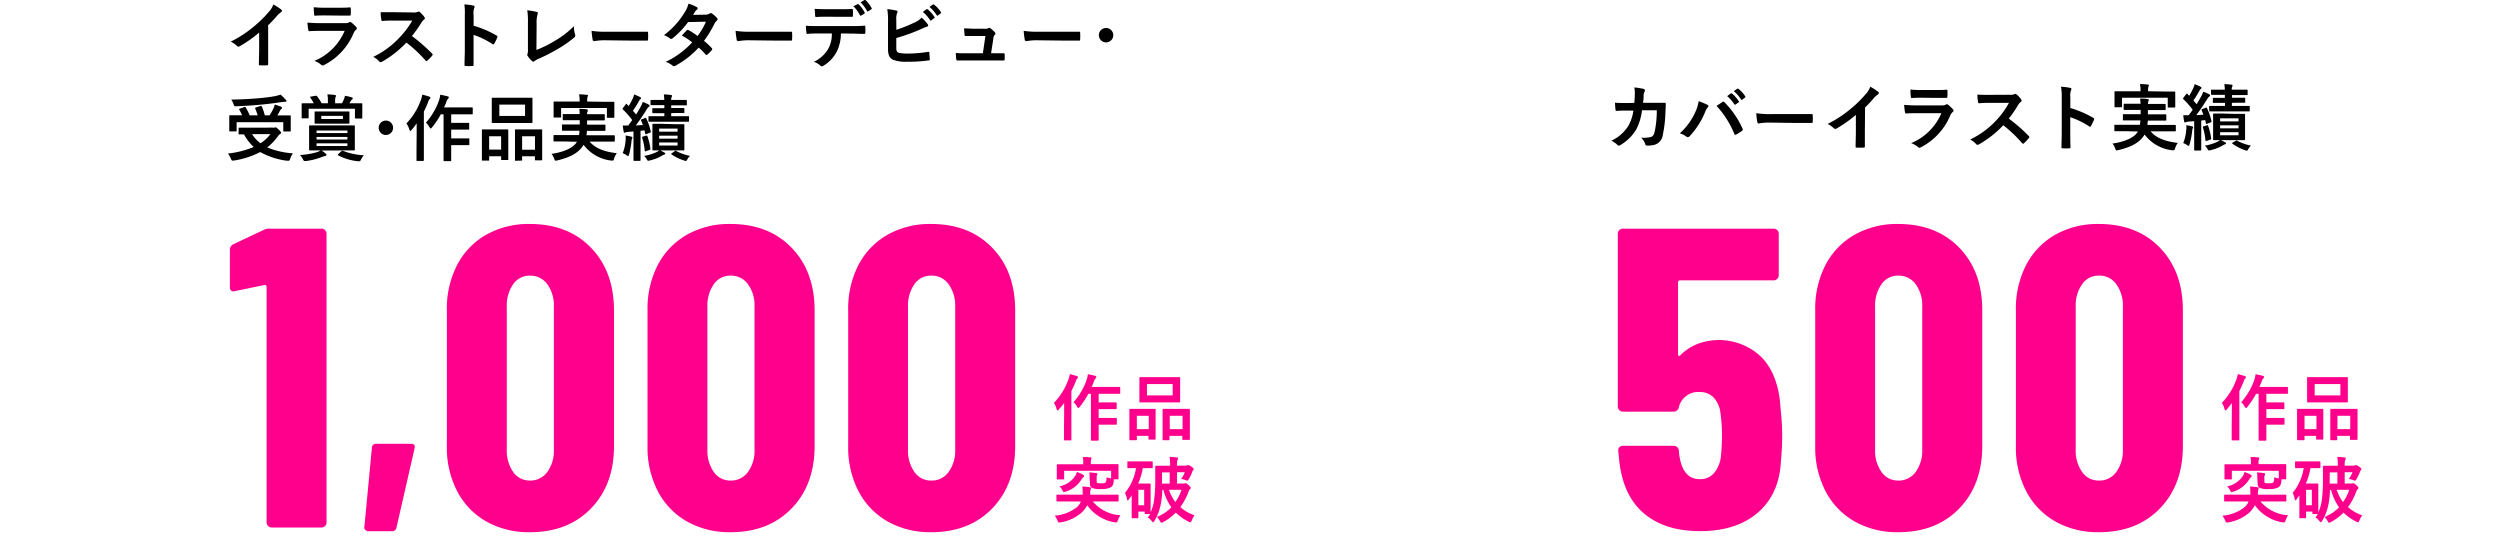 <svg xmlns="http://www.w3.org/2000/svg" viewBox="0 0 486 104.28"><defs><style>.cls-2{fill:#ff008c}</style></defs><g id="レイヤー_2" data-name="レイヤー 2"><g id="デ"><path d="M317.71 20c.06-.69.09-1.14.1-1.89a5 5 0 0 0-.1-1.11 11.73 11.73 0 0 1 1.83.29.29.29 0 0 1 .23.3.51.51 0 0 1-.07.26 1.39 1.39 0 0 0-.18.66c0 .45 0 .79-.12 1.47h4.12c.23 0 .3 0 .3.19s0 .74-.06 1.49a23.93 23.93 0 0 1-.52 4.61 2.24 2.24 0 0 1-1.65 1.89 6.2 6.2 0 0 1-1.42.15.34.34 0 0 1-.33-.28 2.89 2.89 0 0 0-.81-1.27 5.78 5.78 0 0 0 1.9-.13c.38-.13.56-.35.73-1a19.7 19.7 0 0 0 .42-4.2h-2.88a10.45 10.45 0 0 1-1.2 3.89 8.93 8.93 0 0 1-3 2.88.62.62 0 0 1-.32.11.34.34 0 0 1-.26-.14 3.9 3.9 0 0 0-1.18-.81 7.76 7.76 0 0 0 3.29-2.86 8.33 8.33 0 0 0 1-3h-1.26c-.69 0-1.36 0-2 .07-.14 0-.2-.07-.21-.24-.06-.34-.08-.84-.11-1.36.88.06 1.51.06 2.32.06ZM329.59 21.74a7.42 7.42 0 0 0 .63-2.07 13.41 13.41 0 0 1 1.73.72.23.23 0 0 1 .17.22.42.42 0 0 1-.14.28 2.65 2.65 0 0 0-.49.85 15.28 15.28 0 0 1-3 4.71.51.51 0 0 1-.39.21.46.46 0 0 1-.32-.14 3.91 3.91 0 0 0-1.23-.6 12.35 12.35 0 0 0 3.04-4.18Zm5.23-1.9a.3.3 0 0 1 .2-.08.26.26 0 0 1 .21.11 17.65 17.65 0 0 1 3.52 5.13.34.34 0 0 1 .05.19.27.27 0 0 1-.14.23 8.15 8.15 0 0 1-1.16.74c-.18.09-.28.06-.34-.12a18.11 18.11 0 0 0-3.46-5.45Zm1.64-1.68c.07-.06.13 0 .21 0a6 6 0 0 1 1.33 1.5.13.13 0 0 1 0 .22l-.59.43c-.09.07-.16.06-.23 0a7 7 0 0 0-1.42-1.62Zm1.25-.91c.08-.06.13 0 .21 0a5.8 5.8 0 0 1 1.33 1.44.16.16 0 0 1 0 .25l-.56.44c-.11.08-.18 0-.24-.05a6.87 6.87 0 0 0-1.4-1.61ZM344 23.83a11.05 11.05 0 0 0-2.06.17c-.17 0-.28-.08-.32-.29a16.47 16.47 0 0 1-.21-1.7 18 18 0 0 0 3 .17h7.73c.21 0 .25 0 .25.19a9.69 9.69 0 0 1 0 1.32c0 .17-.06.22-.25.21h-3.13ZM362.53 25.54v2.91c0 .19-.05.24-.21.24a10.9 10.9 0 0 1-1.4 0c-.15 0-.21-.05-.19-.22 0-1 .05-1.92.05-2.87v-3.27A24 24 0 0 1 357 25a.42.42 0 0 1-.21.06.4.4 0 0 1-.3-.14 5.44 5.44 0 0 0-1.2-.83 22.15 22.15 0 0 0 4.41-2.87 22.44 22.44 0 0 0 3-2.93 4.24 4.24 0 0 0 .88-1.44 12 12 0 0 1 1.55 1 .25.25 0 0 1 .12.21.42.42 0 0 1-.2.31 4.33 4.33 0 0 0-.84.77 23.3 23.3 0 0 1-1.64 1.76ZM372.64 22q-1 0-2.1.06c-.13 0-.19-.09-.21-.27a9.37 9.37 0 0 1-.16-1.41c.8.08 1.65.11 2.58.11h4.8a1.54 1.54 0 0 0 .75-.16.31.31 0 0 1 .18-.08.34.34 0 0 1 .21.1 8 8 0 0 1 .94.87.42.42 0 0 1 .14.29.38.38 0 0 1-.16.27 1.56 1.56 0 0 0-.47.65 12.31 12.31 0 0 1-5.72 6.2.75.75 0 0 1-.28.09.45.45 0 0 1-.31-.16 4 4 0 0 0-1.3-.73 11 11 0 0 0 5.88-5.83Zm.93-3c-.63 0-1.33 0-1.91.06-.14 0-.19-.09-.2-.31a12.84 12.84 0 0 1-.07-1.35 18 18 0 0 0 2.3.1h2.52c.91 0 1.65 0 2.2-.07.12 0 .17.07.17.22a10.09 10.09 0 0 1 0 1.1c0 .24-.05.29-.26.28h-2ZM390.63 18.42a2.08 2.08 0 0 0 1-.12.27.27 0 0 1 .16-.06.49.49 0 0 1 .24.12 5.06 5.06 0 0 1 .91 1 .37.37 0 0 1 .07.18.41.41 0 0 1-.18.28 2.26 2.26 0 0 0-.52.61 21.61 21.61 0 0 1-1.8 2.62 32.57 32.57 0 0 1 3.88 3.39.25.25 0 0 1 0 .41 7.65 7.65 0 0 1-.94 1 .24.24 0 0 1-.17.09c-.07 0-.12-.05-.19-.12a25.62 25.62 0 0 0-3.65-3.47 20.45 20.45 0 0 1-4.7 3.7 1.1 1.1 0 0 1-.32.11.3.3 0 0 1-.24-.13 4.17 4.17 0 0 0-1.18-.91 16.8 16.8 0 0 0 4.93-3.57 16.92 16.92 0 0 0 2.61-3.55h-3.61c-.73 0-1.46 0-2.21.08-.12 0-.16-.08-.18-.23a7.37 7.37 0 0 1-.13-1.46c.76.05 1.46.05 2.37.05ZM402.47 21a19.59 19.59 0 0 1 4.46 1.91.26.26 0 0 1 .15.36 8.68 8.68 0 0 1-.6 1.22c-.06.1-.11.15-.18.15a.21.21 0 0 1-.16-.07 15.83 15.83 0 0 0-3.68-1.79v3.1c0 .91 0 1.73.05 2.74 0 .17-.05.21-.25.21a8.69 8.69 0 0 1-1.25 0c-.19 0-.26 0-.26-.21 0-1 .05-1.86.05-2.76v-6.93a10.5 10.5 0 0 0-.14-2.07 10.49 10.49 0 0 1 1.76.22c.19 0 .26.13.26.24a.76.76 0 0 1-.11.32 3.58 3.58 0 0 0-.1 1.32ZM413 25.5h-1.81c-.08 0-.16 0-.16-.16v-.91c0-.15 0-.17.16-.17H416a5.41 5.41 0 0 0 .09-.85h-3.25c-.09 0-.15 0-.15-.16v-.88c0-.15 0-.17.15-.17h3.3v-.83H413c-.08 0-.16 0-.16-.17v-.87c0-.15 0-.16.16-.16h3.12c0-.43-.06-.77-.08-1 .46 0 1 0 1.43.08.16 0 .25.09.25.18a.73.73 0 0 1-.09.3 1.14 1.14 0 0 0-.07.47h3.27c.08 0 .17 0 .17.16v.87c0 .16 0 .17-.17.17H417.55v.83h3.41c.09 0 .17 0 .17.17v.88c0 .14 0 .16-.17.16H417.53c0 .31-.06.59-.09.85h5.37c.09 0 .17 0 .17.17v.91c0 .14 0 .16-.17.16h-4.74c1.12 1.34 3 2 5.3 2.25a3.46 3.46 0 0 0-.53 1.05c-.09.3-.13.38-.28.38a1.36 1.36 0 0 1-.31 0 7.79 7.79 0 0 1-5.34-3.06 5.25 5.25 0 0 1-.33.49c-1 1.29-2.54 2-4.8 2.55l-.32.05c-.11 0-.17-.1-.26-.38a3 3 0 0 0-.54-.95c2.36-.33 4.12-1.13 4.82-2.14l.13-.21Zm7.87-7.71h1.85c.09 0 .15 0 .15.15v2.8c0 .07 0 .16-.15.16h-1.15c-.14 0-.16 0-.16-.16V19h-8.89v1.69c0 .14 0 .16-.17.16h-1.13c-.14 0-.16 0-.16-.16v-2.8c0-.07 0-.15.16-.15h4.9v-.07a5.83 5.83 0 0 0-.11-1.33c.52 0 1 .05 1.51.09.15 0 .22.07.22.12a.8.8 0 0 1-.08.28 2.75 2.75 0 0 0-.07.84v.07ZM428.82 20.93c.14-.05.17-.05.22.09a12 12 0 0 1 .87 2.53c0 .14 0 .2-.17.25l-.67.26c-.18.07-.21.07-.24-.1l-.14-.62-.77.09v5.68c0 .07 0 .16-.15.16h-1.07c-.14 0-.15 0-.15-.16V23.55l-1.05.09a1.32 1.32 0 0 0-.53.11.38.38 0 0 1-.21.05c-.08 0-.14-.08-.17-.22a11.49 11.49 0 0 1-.16-1.19 7.69 7.69 0 0 0 1.06 0c.27-.35.52-.7.77-1.05a15.35 15.35 0 0 0-1.81-2.06.22.22 0 0 1-.07-.12c0-.06.05-.1.1-.19l.52-.68c.11-.14.15-.16.25 0l.32.33a13 13 0 0 0 .82-1.52 4.3 4.3 0 0 0 .25-.74 10.37 10.37 0 0 1 1.16.51c.13.07.18.14.18.22a.21.21 0 0 1-.12.18.82.82 0 0 0-.27.34 20.11 20.11 0 0 1-1.19 1.92l.62.73c.32-.52.61-1 .91-1.56a6.35 6.35 0 0 0 .39-.88 8.16 8.16 0 0 1 1.16.52c.13.07.17.11.17.19a.25.25 0 0 1-.15.23 1.83 1.83 0 0 0-.44.54c-.73 1.15-1.44 2.22-2.11 3.09l1.38-.09a8.78 8.78 0 0 0-.33-.85c-.06-.13 0-.19.14-.26Zm-3.8 4.3a6.51 6.51 0 0 0 0-.89c.42.07.84.15 1.08.22s.24.11.24.17a.33.33 0 0 1-.07.21 1.4 1.4 0 0 0-.11.52 15.75 15.75 0 0 1-.5 2.57c-.07.24-.11.34-.19.34s-.16-.06-.31-.17a3.31 3.31 0 0 0-.74-.39 8.29 8.29 0 0 0 .58-2.58Zm4-.87c.17-.05.2 0 .24.1a11.79 11.79 0 0 1 .59 2.44c0 .14 0 .18-.17.25l-.7.24c-.19.07-.22.06-.24-.1a11.57 11.57 0 0 0-.5-2.52c0-.14 0-.15.14-.21Zm3.53 3.3c.13.05.19.12.19.19a.19.19 0 0 1-.17.18 3.79 3.79 0 0 0-.52.27 8.31 8.31 0 0 1-2.26.88 2 2 0 0 1-.33.07c-.13 0-.18-.05-.28-.22a3.22 3.22 0 0 0-.55-.72 9.46 9.46 0 0 0 2.43-.75 3.1 3.1 0 0 0 .58-.39c.36.21.65.33.9.49Zm1.33-7.66v.59h3.33c.08 0 .14 0 .14.16v.75c0 .14 0 .16-.14.16h-7.59c-.08 0-.16 0-.16-.16v-.75c0-.14 0-.16.16-.16h2.92V20H430.32c-.08 0-.14 0-.14-.15v-.65c0-.15 0-.17.14-.17h2.19v-.59H429.98c-.08 0-.16 0-.16-.17v-.67c0-.16 0-.17.16-.17h2.52a7.59 7.59 0 0 0-.08-1.07c.53 0 .89.05 1.37.1.14 0 .22.09.22.16a.45.45 0 0 1-.08.25 1.24 1.24 0 0 0-.08.56h2.94c.08 0 .15 0 .15.17v.71c0 .16 0 .17-.15.17h-2.88V19h2.4c.08 0 .16 0 .16.17v.65c0 .14 0 .15-.16.15h-1.66Zm.71 2.14h1.69c.09 0 .16 0 .16.14V27.07c0 .09 0 .17-.16.17h-5.91c-.09 0-.14 0-.14-.17v-4.86c0-.1 0-.14.14-.14h1.7Zm-3 1.46h3.58V23h-3.58Zm3.58 1.35v-.58h-3.58v.58Zm0 .75h-3.58v.59h3.58Zm-.54 1.67c.12-.08.16-.1.3 0a10 10 0 0 0 2.66.94 2.44 2.44 0 0 0-.5.63c-.14.25-.18.35-.31.35a1.2 1.2 0 0 1-.32-.08 9.15 9.15 0 0 1-2.46-1.27c-.13-.09-.13-.12.06-.24Z"/><path style="fill:none" d="M0 .28h486v104H0z"/><path class="cls-2" d="M433.87 80.09v-1.76a13.26 13.26 0 0 1-1 1.28c-.1.12-.18.17-.24.17s-.14-.07-.18-.24a3.26 3.26 0 0 0-.52-1.21 13 13 0 0 0 2.84-4.61 5 5 0 0 0 .26-1c.5.14 1 .25 1.35.4.17.07.23.13.23.21a.31.31 0 0 1-.14.26c-.1.08-.17.19-.31.59a20 20 0 0 1-.83 1.84v9.43c0 .07 0 .16-.15.16H434c-.14 0-.16 0-.16-.16v-2.13Zm4.71-3.53a16.94 16.94 0 0 1-1.68 2.54c-.13.15-.2.22-.27.22s-.15-.08-.27-.28a3.14 3.14 0 0 0-.67-.85 12.92 12.92 0 0 0 2.56-4.37 5 5 0 0 0 .23-1.07c.52.1.95.18 1.39.31.16 0 .26.11.26.21a.35.35 0 0 1-.12.27 1.76 1.76 0 0 0-.37.68 10 10 0 0 1-.43 1h5.39c.07 0 .17 0 .17.17v1c0 .15 0 .17-.17.17h-4.02v1.67h3.35c.09 0 .15 0 .15.15v1c0 .14 0 .15-.15.15h-3.35v1.71h3.38c.09 0 .15 0 .15.14v1c0 .15 0 .17-.15.17h-3.38v2.96c0 .07 0 .15-.16.15h-1.19c-.14 0-.15 0-.15-.15v-8.95ZM446.71 85.57c-.14 0-.16 0-.16-.17v-5.76c0-.1 0-.15.16-.15h4.79c.1 0 .15 0 .15.15v5.66c0 .08 0 .16-.15.16h-1.1c-.12 0-.14 0-.14-.16v-.57H448v.67c0 .15 0 .17-.16.17Zm1.29-2.15h2.32v-2.59H448Zm6.39-10.11h1.87c.09 0 .16 0 .16.16v4.59c0 .08 0 .17-.16.17H448.66c-.08 0-.16 0-.16-.17v-4.59c0-.1 0-.16.16-.16h1.86Zm-4.42 3.55h5v-2.2h-5Zm3.18 8.71c-.12 0-.14 0-.14-.16v-5.75c0-.08 0-.17.14-.17h5c.08 0 .16 0 .16.17v5.68c0 .08 0 .17-.16.17H457c-.14 0-.16 0-.16-.17v-.61h-2.49v.68c0 .14 0 .16-.15.16Zm1.25-2.15h2.49v-2.59h-2.49ZM434.33 97.48h-1.8c-.08 0-.16 0-.16-.16v-1c0-.14 0-.16.16-.16h4.94v-.38a8.66 8.66 0 0 0-.06-1.2 10.66 10.66 0 0 1 1.43.14c.18 0 .25.08.25.18a.56.56 0 0 1-.07.25 2.55 2.55 0 0 0-.09.73v.28H444.29c.08 0 .17 0 .17.16v1c0 .15 0 .16-.17.16H439.43a7.65 7.65 0 0 0 5.39 2.69 3.78 3.78 0 0 0-.51 1c-.1.3-.14.38-.28.38a1.38 1.38 0 0 1-.31 0 8.24 8.24 0 0 1-5.37-3.33 5.35 5.35 0 0 1-1.1 1.44 8.34 8.34 0 0 1-4.11 1.9 1.06 1.06 0 0 1-.28 0c-.15 0-.18-.08-.29-.38a4.48 4.48 0 0 0-.53-.93 8 8 0 0 0 4.31-1.66 3 3 0 0 0 .78-1.1Zm4.49-4.63a5.2 5.2 0 0 0-.07-1 9 9 0 0 1 1.38.13q.21 0 .21.15a.48.48 0 0 1-.07.24 1 1 0 0 0-.08.45v.57c0 .3 0 .41.12.48a1.67 1.67 0 0 0 .7.08c.51 0 .77 0 .91-.18s.19-.43.2-1a3 3 0 0 0 .88.23v-1.48h-9.13v1.54c0 .13 0 .14-.16.14h-1.12c-.14 0-.15 0-.15-.14V90.4c0-.09 0-.15.15-.15h4.99v-.4a3.67 3.67 0 0 0-.1-1c.52 0 1 0 1.5.07.14 0 .21.06.21.14a.68.68 0 0 1-.07.27 1.29 1.29 0 0 0-.07.5v.4h5.24c.1 0 .15 0 .15.15v2.66c0 .08 0 .14-.15.14h-.78v.21c-.05.7-.22 1.14-.6 1.35a3.59 3.59 0 0 1-1.79.33 3.87 3.87 0 0 1-1.91-.26c-.26-.18-.33-.44-.33-1Zm-1.31-.58c.14.07.23.15.23.25s-.06.18-.19.28a4.87 4.87 0 0 0-.39.53 5.59 5.59 0 0 1-3 2.26c-.43.11-.43.11-.59-.2a2.35 2.35 0 0 0-.63-.83 4.8 4.8 0 0 0 3-1.93 2.32 2.32 0 0 0 .4-.88 6.75 6.75 0 0 1 1.17.52ZM449.16 91a13 13 0 0 1-.9 3h2.25c.1 0 .17 0 .17.15V99.59a8.53 8.53 0 0 0 .69-2.42 32.47 32.47 0 0 0 .21-4.41V90.7c0-.06 0-.16.16-.16h2.73a10.33 10.33 0 0 0-.1-1.72c.45 0 .93.06 1.33.1.21 0 .31.08.31.17a.65.65 0 0 1-.11.33 3.53 3.53 0 0 0-.09 1.11h1.62a.65.65 0 0 0 .35-.06.77.77 0 0 1 .19-.05c.11 0 .21 0 .69.33.31.21.38.33.38.44a.29.29 0 0 1-.1.25 1.25 1.25 0 0 0-.23.45 9.5 9.5 0 0 1-.65 1.33c-.1.15-.14.21-.24.21a1.15 1.15 0 0 1-.31-.08 3.91 3.91 0 0 0-.91-.23 5.49 5.49 0 0 0 .73-1.33h-1.52V94h1.22a.77.77 0 0 0 .33-.05.24.24 0 0 1 .15 0c.13 0 .24.08.59.4s.36.37.36.51 0 .16-.14.25a1 1 0 0 0-.26.46 11.93 11.93 0 0 1-1.61 3 7.9 7.9 0 0 0 2.77 1.61 3.82 3.82 0 0 0-.55 1c-.1.26-.14.35-.25.35a1.06 1.06 0 0 1-.32-.11 8.71 8.71 0 0 1-2.52-1.78 9.51 9.51 0 0 1-2.47 1.85.79.79 0 0 1-.33.13c-.1 0-.16-.1-.28-.32a3.24 3.24 0 0 0-.61-.8 8.27 8.27 0 0 0 2.83-1.87 10.14 10.14 0 0 1-1.55-3.37h-.23c0 .8-.09 1.53-.19 2.2a10.23 10.23 0 0 1-1.31 3.79c-.11.19-.18.27-.26.27s-.16-.07-.28-.22a2.69 2.69 0 0 0-.76-.69 6.46 6.46 0 0 0 .44-.67h-.9c-.14 0-.15 0-.15-.16v-.32h-1.23v1.12c0 .14 0 .16-.15.16h-1c-.14 0-.15 0-.15-.16V96.3l-.55.78c-.1.13-.17.19-.22.19s-.11-.07-.14-.24a4.73 4.73 0 0 0-.39-1.22 10 10 0 0 0 2.14-4.81h-1.54c-.1 0-.14 0-.14-.15v-1c0-.14 0-.15.14-.15H450.92c.08 0 .17 0 .17.15v1c0 .14 0 .15-.17.15h-1.4Zm-.86 4.22v3h1.13v-3Zm4.59-2.31v1.1h1.5v-2.18h-1.48Zm1.37 2.31a8 8 0 0 0 1.22 2.38 8.08 8.08 0 0 0 1.2-2.38ZM346.46 84.45c0 1.83-.09 3.57-.25 5.23q-.33 6.41-4.52 10t-11.25 3.57q-6.65 0-10.71-3.32t-4.9-9.93l-.24-2.33a.88.88 0 0 1 1-1h9.71a1 1 0 0 1 1.08 1 7.27 7.27 0 0 0 .17 1.33c.5 2.77 1.79 4.15 3.9 4.15a3.52 3.52 0 0 0 2.7-1.12 6 6 0 0 0 1.37-3.11 41.38 41.38 0 0 0 .24-4.57 33 33 0 0 0-.33-4.23 5.16 5.16 0 0 0-1.37-2.91 3.62 3.62 0 0 0-2.61-1 3.87 3.87 0 0 0-4.07 2.9 1.06 1.06 0 0 1-1.08.92h-9.8a1 1 0 0 1-1-1V45.44a1 1 0 0 1 .29-.7 1 1 0 0 1 .71-.29h29.3a1 1 0 0 1 .7.29.93.93 0 0 1 .29.7v8.06a1 1 0 0 1-1 1h-18.17c-.28 0-.41.14-.41.42v13.93c0 .17.05.28.16.33s.22 0 .33-.16a9.63 9.63 0 0 1 3.3-2.16 11.9 11.9 0 0 1 12.6 2.74q3.19 3.48 3.53 9.71a51.49 51.49 0 0 1 .33 5.14ZM360.57 101.39a14.45 14.45 0 0 1-5.69-5.9 18.45 18.45 0 0 1-2-8.79V60.3a18.52 18.52 0 0 1 2-8.8 14.42 14.42 0 0 1 5.69-5.89 16.84 16.84 0 0 1 8.43-2.07q7.39 0 11.87 4.6t4.48 12.16v26.4q0 7.55-4.48 12.16t-11.87 4.6a16.84 16.84 0 0 1-8.43-2.07Zm11.83-9.63a7 7 0 0 0 1.28-4.4V59.64a7 7 0 0 0-1.28-4.4 4.06 4.06 0 0 0-3.4-1.66 3.86 3.86 0 0 0-3.23 1.66 7.16 7.16 0 0 0-1.25 4.4v27.72a7.16 7.16 0 0 0 1.25 4.4 3.86 3.86 0 0 0 3.23 1.66 4.06 4.06 0 0 0 3.4-1.66ZM399.58 101.39a14.45 14.45 0 0 1-5.69-5.9 18.33 18.33 0 0 1-2-8.79V60.3a18.4 18.4 0 0 1 2-8.8 14.42 14.42 0 0 1 5.69-5.89 16.84 16.84 0 0 1 8.42-2.07q7.4 0 11.87 4.6t4.48 12.16v26.4q0 7.55-4.48 12.16t-11.87 4.6a16.84 16.84 0 0 1-8.42-2.07Zm11.82-9.63a7 7 0 0 0 1.29-4.4V59.64a7 7 0 0 0-1.29-4.4 4 4 0 0 0-3.4-1.66 3.84 3.84 0 0 0-3.23 1.66 7.16 7.16 0 0 0-1.25 4.4v27.72a7.16 7.16 0 0 0 1.25 4.4 3.84 3.84 0 0 0 3.23 1.66 4 4 0 0 0 3.4-1.66Z"/><path d="M52.13 9.54v2.91c0 .19-.05.24-.21.24a10.9 10.9 0 0 1-1.4 0c-.15 0-.21 0-.19-.22 0-1 .05-1.92.05-2.87V6.33A24 24 0 0 1 46.57 9a.42.42 0 0 1-.21.06.37.37 0 0 1-.29-.14 5.76 5.76 0 0 0-1.21-.83 21.86 21.86 0 0 0 4.41-2.87 22.44 22.44 0 0 0 3-2.93 4.09 4.09 0 0 0 .87-1.42 12 12 0 0 1 1.55 1 .25.25 0 0 1 .12.21.42.42 0 0 1-.2.31 4.33 4.33 0 0 0-.84.77 21.42 21.42 0 0 1-1.64 1.74ZM62.24 6q-1.05 0-2.1.06C60 6.07 60 6 59.93 5.8a9.37 9.37 0 0 1-.16-1.41c.8.08 1.65.11 2.58.11h4.8a1.54 1.54 0 0 0 .75-.16.31.31 0 0 1 .18-.08.34.34 0 0 1 .21.1 8 8 0 0 1 .94.87.38.38 0 0 1 .14.29.34.34 0 0 1-.16.27 1.56 1.56 0 0 0-.47.65 12.23 12.23 0 0 1-5.74 6.2.7.7 0 0 1-.28.09.47.47 0 0 1-.31-.16 3.87 3.87 0 0 0-1.3-.73A10.92 10.92 0 0 0 67 6Zm.94-3c-.63 0-1.33 0-1.92.06-.14 0-.19-.09-.2-.31A12.84 12.84 0 0 1 61 1.4a18.21 18.21 0 0 0 2.3.1h2.52c.91 0 1.65 0 2.2-.07.12 0 .17.07.17.22a10.09 10.09 0 0 1 0 1.1c0 .24-.05.29-.26.28h-2ZM80.23 2.42a2.13 2.13 0 0 0 1-.12.22.22 0 0 1 .15-.06.49.49 0 0 1 .24.12 5.06 5.06 0 0 1 .91 1 .37.37 0 0 1 .07.18.41.41 0 0 1-.18.28 2.26 2.26 0 0 0-.52.61A22.75 22.75 0 0 1 80.08 7 34.22 34.22 0 0 1 84 10.42a.31.31 0 0 1 .11.2.33.33 0 0 1-.1.21 7.65 7.65 0 0 1-.94.95.22.22 0 0 1-.17.09c-.07 0-.12 0-.19-.12A25.1 25.1 0 0 0 79 8.28a20.24 20.24 0 0 1-4.7 3.7 1.1 1.1 0 0 1-.32.11.3.3 0 0 1-.24-.13 4.17 4.17 0 0 0-1.18-.91 16.8 16.8 0 0 0 4.93-3.57A17.31 17.31 0 0 0 80.15 4h-3.62c-.73 0-1.46 0-2.21.08-.11 0-.16-.08-.18-.23A8.22 8.22 0 0 1 74 2.37h2.37ZM92.07 5a19.59 19.59 0 0 1 4.46 1.91.26.26 0 0 1 .15.36 8.68 8.68 0 0 1-.6 1.22c-.06.1-.11.15-.18.15a.21.21 0 0 1-.16-.07 15.83 15.83 0 0 0-3.68-1.79v5.84c0 .17 0 .21-.25.21a8.55 8.55 0 0 1-1.24 0c-.2 0-.27 0-.27-.21 0-1 .06-1.86.06-2.76V2.93a11.35 11.35 0 0 0-.09-2.07 10.49 10.49 0 0 1 1.73.22c.19 0 .26.13.26.24a.76.76 0 0 1-.11.32A3.58 3.58 0 0 0 92.07 3ZM104.28 9.71a22.42 22.42 0 0 0 3.57-1.77 17.12 17.12 0 0 0 3.71-2.85 6.35 6.35 0 0 0 .23 1.62.45.45 0 0 1-.14.56 22.35 22.35 0 0 1-3.5 2.41 31.5 31.5 0 0 1-3.44 1.74 2.86 2.86 0 0 0-.78.45.4.4 0 0 1-.25.11.35.35 0 0 1-.24-.11 4.71 4.71 0 0 1-.86-1 .37.37 0 0 1-.08-.22.64.64 0 0 1 .07-.24 2.57 2.57 0 0 0 .06-.8V4.35A13.52 13.52 0 0 0 102.5 2a14.23 14.23 0 0 1 1.82.31c.14 0 .23.12.23.26a1.22 1.22 0 0 1-.07.3 5.58 5.58 0 0 0-.16 1.73ZM117.59 7.83a11.19 11.19 0 0 0-2.06.17.31.31 0 0 1-.32-.29A16.47 16.47 0 0 1 115 6a18 18 0 0 0 3 .17h7.73c.21 0 .25 0 .25.19a9.69 9.69 0 0 1 0 1.32c0 .17-.05.22-.25.21h-3.12ZM137.17 2.85a1.45 1.45 0 0 0 .77-.21.42.42 0 0 1 .24-.1.48.48 0 0 1 .25.11 4.46 4.46 0 0 1 .95.85.33.33 0 0 1 .11.26.36.36 0 0 1-.15.26 1.88 1.88 0 0 0-.42.53 21.58 21.58 0 0 1-2.06 3.39 13.11 13.11 0 0 1 1.51 1.42.26.26 0 0 1 .09.19.28.28 0 0 1-.09.19 8 8 0 0 1-.87.88.28.28 0 0 1-.16.07.27.27 0 0 1-.16-.08 12.46 12.46 0 0 0-1.36-1.36 17.09 17.09 0 0 1-4.47 3.5.7.7 0 0 1-.35.12.43.43 0 0 1-.26-.12 3.94 3.94 0 0 0-1.33-.72 16.83 16.83 0 0 0 5.15-3.79 11.47 11.47 0 0 0-2-1.32c.3-.33.6-.7.92-1a.26.26 0 0 1 .18-.1.48.48 0 0 1 .14 0A13.9 13.9 0 0 1 135.6 7a13.64 13.64 0 0 0 1.64-2.78l-3.48.07a16.46 16.46 0 0 1-3 3.15.54.54 0 0 1-.28.13.34.34 0 0 1-.23-.1 5.63 5.63 0 0 0-1.17-.64 15.72 15.72 0 0 0 4-4.4 5.33 5.33 0 0 0 .76-1.72 8.27 8.27 0 0 1 1.63.68.25.25 0 0 1 .16.23.39.39 0 0 1-.17.28 1.14 1.14 0 0 0-.29.29c-.12.2-.2.34-.44.7ZM145.59 7.83a11.19 11.19 0 0 0-2.06.17.31.31 0 0 1-.32-.29A16.47 16.47 0 0 1 143 6a18 18 0 0 0 3 .17h7.73c.21 0 .25 0 .25.19a9.69 9.69 0 0 1 0 1.32c0 .17 0 .22-.25.21h-3.12ZM163.47 6.5a8 8 0 0 1-.82 3.57 7 7 0 0 1-2.47 2.65.81.81 0 0 1-.42.17.38.38 0 0 1-.29-.14 3.66 3.66 0 0 0-1.25-.74 6.28 6.28 0 0 0 2.78-2.5 5.86 5.86 0 0 0 .71-3h-2.66c-.7 0-1.39 0-2.1.09-.13 0-.17-.09-.18-.27a8.48 8.48 0 0 1-.1-1.33c.78.07 1.56.07 2.38.07h6.29c1.09 0 1.9 0 2.73-.08.14 0 .15.08.15.28a9.73 9.73 0 0 1 0 1.08c0 .18-.08.24-.21.24-.73 0-1.69-.06-2.66-.06Zm-2.77-3.25c-.64 0-1.2 0-2 .06-.18 0-.22-.07-.24-.24 0-.34-.05-.84-.1-1.35 1 .06 1.7.07 2.33.07h2.58c.78 0 1.66 0 2.36-.05.14 0 .17.08.17.27a5.79 5.79 0 0 1 0 1c0 .19 0 .26-.18.26h-2.35Zm6-2.44h.2a6.42 6.42 0 0 1 1.19 1.62.16.16 0 0 1-.07.23l-.63.37c-.1.06-.17 0-.22-.07a7 7 0 0 0-1.27-1.75Zm1.35-.81c.09-.06.13 0 .2 0a6.21 6.21 0 0 1 1.19 1.57.17.17 0 0 1-.07.25l-.59.38a.16.16 0 0 1-.24-.07A6.86 6.86 0 0 0 167.3.46ZM174.25 5.79a28 28 0 0 0 3.42-1.36 4.38 4.38 0 0 0 1.5-1 8.18 8.18 0 0 1 1.16 1.26.4.4 0 0 1 .11.25c0 .11-.07.21-.24.25a7.62 7.62 0 0 0-1.16.47 35.48 35.48 0 0 1-4.8 1.73v1.86c0 .65.1.88.46 1a7 7 0 0 0 1.76.16 24 24 0 0 0 3.95-.33c.21 0 .24 0 .26.2 0 .39.08.92.08 1.22s-.08.24-.29.25a27.61 27.61 0 0 1-4.16.25 6.79 6.79 0 0 1-2.67-.38c-.7-.29-1-.95-1-2.1V4.34a14.71 14.71 0 0 0-.14-2.56 11.56 11.56 0 0 1 1.77.28c.16 0 .22.13.22.22a.6.6 0 0 1-.1.3 3.21 3.21 0 0 0-.14 1.26Zm5.86-4c.07-.06.12 0 .21 0a6.44 6.44 0 0 1 1.33 1.5.15.15 0 0 1 0 .22l-.59.43a.15.15 0 0 1-.24 0 7 7 0 0 0-1.42-1.62Zm1.24-.91c.09-.06.13 0 .21 0a5.62 5.62 0 0 1 1.33 1.44.16.16 0 0 1 0 .25l-.56.44c-.11.08-.18 0-.24-.05a6.44 6.44 0 0 0-1.4-1.61ZM193.28 10.35H195c.24 0 .29 0 .31.25s0 .62 0 .88-.06.28-.27.28h-8.91c-.15 0-.21-.07-.24-.28a8 8 0 0 1-.07-1.18c.8.06 1.32.06 2 .06h3.25l.49-3.36h-3.8c-.17 0-.22 0-.25-.27s-.07-.74-.1-1.21c.94 0 1.36.07 2 .07h1.93a1.79 1.79 0 0 0 .83-.12.26.26 0 0 1 .15-.06.39.39 0 0 1 .21.09 5.07 5.07 0 0 1 .86.77.35.35 0 0 1 .12.25.37.37 0 0 1-.12.25 1 1 0 0 0-.28.7l-.44 2.87ZM201.59 7.83a11.19 11.19 0 0 0-2.06.17.31.31 0 0 1-.32-.29A16.47 16.47 0 0 1 199 6a18 18 0 0 0 3 .17h7.73c.21 0 .25 0 .25.19a9.69 9.69 0 0 1 0 1.32c0 .17 0 .22-.25.21h-3.12ZM216.42 6.84a1.4 1.4 0 1 1-1.4-1.4 1.4 1.4 0 0 1 1.4 1.4ZM53 24.81a1.57 1.57 0 0 0 .38 0 .54.54 0 0 1 .18-.06c.13 0 .25.09.66.49s.41.48.41.59-.06.15-.17.22a1.74 1.74 0 0 0-.46.48 10.44 10.44 0 0 1-2.06 2.13 16 16 0 0 0 5 1.15 5.17 5.17 0 0 0-.53 1.05c-.11.31-.14.39-.32.39h-.27a14.18 14.18 0 0 1-5.22-1.69 17 17 0 0 1-5.12 1.65 1.17 1.17 0 0 1-.29 0c-.15 0-.2-.09-.31-.37a4.78 4.78 0 0 0-.56-1 17.41 17.41 0 0 0 5-1.27 9.22 9.22 0 0 1-1.88-2.44h-.9c-.14 0-.15 0-.15-.15v-1c0-.14 0-.16.15-.16h1.91Zm-5.52-4c.17-.07.23 0 .3.09a11.32 11.32 0 0 1 .75 1.52h1.56a9.47 9.47 0 0 0-.48-1.3c0-.13 0-.18.14-.24l.86-.26c.15-.05.21-.06.28.08a8.92 8.92 0 0 1 .58 1.72h.94A12 12 0 0 0 53.2 21a3.64 3.64 0 0 0 .21-.68c.47.14.86.28 1.21.42.14.05.21.11.21.21s-.07.15-.15.24a1.59 1.59 0 0 0-.31.43c-.14.27-.28.53-.45.81h2.44c.08 0 .16 0 .16.16v2.81c0 .08 0 .16-.16.16h-1.13c-.14 0-.16 0-.16-.16v-1.64H46v1.62c0 .14 0 .16-.16.16h-1.12c-.14 0-.15 0-.15-.16V22.57c0-.1 0-.16.15-.16h2.34a7 7 0 0 0-.53-1.06c-.09-.13-.09-.16.11-.23Zm8.06-1.46a.47.47 0 0 1 .15.3c0 .08-.07.14-.22.14a4.52 4.52 0 0 0-.68.05c-1.37.2-2.45.35-4.14.51-1.49.14-3.18.25-4.81.31-.3 0-.3 0-.44-.42a4.34 4.34 0 0 0-.44-.89c1.78 0 3.62-.11 5.25-.25 1.4-.12 2.36-.25 3.14-.39a10.31 10.31 0 0 0 1.18-.31 6.58 6.58 0 0 1 .98.97ZM49 26.08a6.47 6.47 0 0 0 1.64 1.77 7.12 7.12 0 0 0 1.92-1.77ZM62.52 29.26a7.22 7.22 0 0 1 .78.59.35.35 0 0 1 .16.31c0 .07-.09.14-.24.17a3.34 3.34 0 0 0-.59.17 12.81 12.81 0 0 1-3.11.8h-.29c-.17 0-.21-.08-.35-.36a2.63 2.63 0 0 0-.57-.8 15.06 15.06 0 0 0 3.31-.56 3.88 3.88 0 0 0 .73-.34h-2.1c-.08 0-.16 0-.16-.15V24.53c0-.09 0-.15.16-.15H68.81c.09 0 .17 0 .17.15V29.09c0 .09 0 .15-.17.15h-1.94Zm-1.21-10.64c.19 0 .23 0 .31.07a8.86 8.86 0 0 1 .9 1.38h1.22v-.37a6 6 0 0 0-.1-1.35c.52 0 1 .06 1.45.11.13 0 .22.09.22.16a.49.49 0 0 1-.09.28 3.15 3.15 0 0 0-.07.91v.26h1.33a5.22 5.22 0 0 0 .35-.71 3.44 3.44 0 0 0 .23-.74 8.92 8.92 0 0 1 1.33.31c.11 0 .18.11.18.18a.3.3 0 0 1-.14.24 1 1 0 0 0-.25.3 3.86 3.86 0 0 1-.26.42H70.28c.1 0 .15 0 .15.15v2.65c0 .07 0 .17-.15.17h-1.09C69 23 69 23 69 22.85v-1.71h-9v1.71c0 .14 0 .15-.16.15h-1.03c-.16 0-.17 0-.17-.15v-2.62c0-.1 0-.15.17-.15H61a9.58 9.58 0 0 0-.65-1.08c-.1-.13-.09-.2.09-.22ZM66 21.67h1.76c.08 0 .17 0 .17.16v2.04c0 .08 0 .17-.17.17H61.31c-.1 0-.15 0-.15-.17v-2.04c0-.1 0-.16.15-.16h1.77Zm-4.46 4.2h6v-.5h-6Zm6 1.25v-.5h-6v.5Zm0 .74h-6v.52h6Zm-5.07-4.73h4.19v-.6h-4.21Zm3.88 6.26c.14-.14.18-.14.29-.08a13.16 13.16 0 0 0 4.09.88 3.37 3.37 0 0 0-.53.8c-.14.28-.2.35-.35.35a1.51 1.51 0 0 1-.31 0 10.63 10.63 0 0 1-3.77-1.12c-.12-.07-.11-.13 0-.27ZM76.42 24.84a1.4 1.4 0 1 1-1.4-1.4 1.4 1.4 0 0 1 1.4 1.4ZM81 25.75v-1.77a12 12 0 0 1-1 1.29.41.41 0 0 1-.23.17c-.09 0-.14-.07-.19-.24A3.58 3.58 0 0 0 79 24a12.89 12.89 0 0 0 2.84-4.61 5.85 5.85 0 0 0 .25-1c.5.14 1 .25 1.36.4.17.07.22.13.22.21a.27.27 0 0 1-.14.25 1.45 1.45 0 0 0-.3.59 19 19 0 0 1-.83 1.85v9.44c0 .07 0 .15-.16.15h-1.12c-.14 0-.15 0-.15-.15V29Zm4.7-3.53a16.11 16.11 0 0 1-1.7 2.53c-.12.16-.19.23-.26.23s-.16-.09-.27-.28a3.38 3.38 0 0 0-.67-.86 13 13 0 0 0 2.56-4.37 4.77 4.77 0 0 0 .22-1.06 13.82 13.82 0 0 1 1.39.31c.17 0 .27.11.27.21a.32.32 0 0 1-.13.26 1.72 1.72 0 0 0-.36.69c-.13.33-.27.69-.44 1h5.43c.07 0 .16 0 .16.17v1c0 .15 0 .17-.16.17h-4.03v1.66h3.34c.08 0 .16 0 .16.15v1c0 .14 0 .16-.16.16h-3.34v1.71h3.37c.08 0 .16 0 .16.14v1c0 .15 0 .17-.16.17h-3.37v2.95c0 .07 0 .16-.15.16h-1.17c-.14 0-.16 0-.16-.16v-8.94ZM93.83 31.22c-.14 0-.15 0-.15-.16V25.3c0-.1 0-.15.15-.15h4.82c.1 0 .16 0 .16.15v5.66c0 .09 0 .15-.16.15h-1.09c-.13 0-.14 0-.14-.15v-.58h-2.33v.68c0 .15 0 .16-.15.16Zm1.26-2.14h2.33v-2.59h-2.33ZM101.48 19h1.88c.1 0 .15 0 .15.15v4.6c0 .09 0 .16-.15.16h-7.61c-.09 0-.15 0-.15-.16v-4.6c0-.1 0-.15.15-.15h1.87Zm-4.41 3.54h5v-2.2h-5Zm3.18 8.71c-.13 0-.14 0-.14-.15v-5.79c0-.09 0-.16.14-.16h5c.08 0 .15 0 .15.16V31c0 .08 0 .17-.15.17h-1.11c-.14 0-.15 0-.15-.17v-.62h-2.49v.69c0 .14 0 .15-.16.15Zm1.25-2.14h2.5v-2.62h-2.5ZM109.56 27.5h-1.81c-.08 0-.15 0-.15-.16v-.91c0-.15 0-.17.15-.17H112.56a5.41 5.41 0 0 0 .09-.85h-3.25c-.09 0-.15 0-.15-.16v-.88c0-.15 0-.17.15-.17h3.3v-.83h-3.14c-.08 0-.16 0-.16-.17v-.87c0-.15 0-.16.16-.16h3.12c0-.43 0-.77-.08-1 .46 0 1 0 1.43.08.16 0 .25.09.25.18a.73.73 0 0 1-.09.3 1.19 1.19 0 0 0-.06.47h3.27c.08 0 .17 0 .17.16v.87c0 .16 0 .17-.17.17h-3.27v.83h3.4c.09 0 .17 0 .17.17v.88c0 .14 0 .16-.17.16H114.1c0 .31-.06.59-.09.85h5.34c.08 0 .17 0 .17.17v.91c0 .14 0 .16-.17.16h-4.73c1.12 1.34 3 2 5.29 2.25a3.46 3.46 0 0 0-.53 1.05c-.09.3-.13.38-.28.38a1.36 1.36 0 0 1-.31 0 7.79 7.79 0 0 1-5.34-3.06 5.25 5.25 0 0 1-.33.49c-1 1.29-2.54 2-4.79 2.55l-.33.05c-.11 0-.16-.1-.26-.38a3.25 3.25 0 0 0-.53-.95c2.35-.33 4.11-1.13 4.81-2.14l.13-.21Zm7.87-7.71h1.85c.09 0 .15 0 .15.15v2.8c0 .07 0 .16-.15.16h-1.15c-.14 0-.15 0-.15-.16V21h-8.9v1.69c0 .14 0 .16-.17.16h-1.13c-.14 0-.16 0-.16-.16v-2.8c0-.07 0-.15.16-.15h4.9v-.07a5.83 5.83 0 0 0-.11-1.33c.52 0 1 .05 1.51.09.15 0 .23.07.23.12a.83.83 0 0 1-.09.28 2.75 2.75 0 0 0-.07.84v.07ZM125.42 22.93c.14-.05.17-.05.22.09a12 12 0 0 1 .87 2.53c0 .14 0 .2-.17.25l-.67.26c-.18.07-.21.07-.24-.1l-.14-.62-.77.09v5.68c0 .07 0 .16-.15.16h-1.07c-.14 0-.15 0-.15-.16V25.55l-1 .09a1.37 1.37 0 0 0-.54.11.38.38 0 0 1-.21.05c-.08 0-.14-.08-.16-.22a11.33 11.33 0 0 1-.17-1.19 7.69 7.69 0 0 0 1.06 0c.27-.35.52-.7.77-1.05a15.35 15.35 0 0 0-1.81-2.06.18.18 0 0 1-.06-.12c0-.06 0-.1.09-.19l.52-.68c.11-.14.16-.16.25 0l.33.33a14.63 14.63 0 0 0 .81-1.52 4.3 4.3 0 0 0 .25-.74 10.37 10.37 0 0 1 1.16.51c.13.07.18.14.18.22a.21.21 0 0 1-.12.18.82.82 0 0 0-.27.34 20.11 20.11 0 0 1-1.19 1.92l.62.73c.32-.52.61-1 .91-1.56a6.35 6.35 0 0 0 .39-.88 8.16 8.16 0 0 1 1.16.52c.13.07.17.11.17.19a.25.25 0 0 1-.15.23 1.83 1.83 0 0 0-.44.54c-.72 1.15-1.44 2.22-2.11 3.09l1.39-.09c-.1-.29-.22-.57-.34-.85s0-.19.14-.26Zm-3.8 4.3a5.23 5.23 0 0 0 0-.89c.42.07.84.15 1.08.22s.24.11.24.17a.33.33 0 0 1-.07.21 1.64 1.64 0 0 0-.11.52 16.84 16.84 0 0 1-.46 2.54c-.07.24-.12.34-.2.34s-.15-.06-.31-.17a3.31 3.31 0 0 0-.74-.39 8.29 8.29 0 0 0 .57-2.55Zm4-.87c.16-.05.19 0 .23.1a11.79 11.79 0 0 1 .59 2.44c0 .14 0 .18-.17.25l-.7.24c-.19.07-.22.06-.23-.1a12.15 12.15 0 0 0-.51-2.52c0-.14 0-.15.14-.21Zm3.53 3.3c.12.05.18.12.18.19a.19.19 0 0 1-.17.18 4.48 4.48 0 0 0-.52.27 8.37 8.37 0 0 1-2.25.88 2 2 0 0 1-.34.07c-.13 0-.18-.05-.28-.22a3.22 3.22 0 0 0-.55-.72 9.46 9.46 0 0 0 2.43-.75 3.1 3.1 0 0 0 .58-.39c.4.21.66.33.92.49Zm1.33-7.66v.59h3.33c.08 0 .14 0 .14.16v.75c0 .14 0 .16-.14.16h-7.59c-.08 0-.16 0-.16-.16v-.75c0-.14 0-.16.16-.16h2.93V22h-2.2c-.08 0-.14 0-.14-.15v-.65c0-.15 0-.17.14-.17h2.2v-.59h-2.54c-.08 0-.15 0-.15-.17v-.67c0-.16 0-.17.15-.17h2.52a7.59 7.59 0 0 0-.08-1.07c.53 0 .89.05 1.37.1.14 0 .22.09.22.16a.45.45 0 0 1-.08.25 1.24 1.24 0 0 0-.08.56h2.88c.08 0 .16 0 .16.17v.71c0 .16 0 .17-.16.17h-2.88V21h2.41c.09 0 .15 0 .15.17v.65c0 .14 0 .15-.15.15h-1.67Zm.71 2.14h1.7c.1 0 .15 0 .15.14V29.07c0 .09 0 .17-.15.17h-5.92c-.09 0-.14 0-.14-.17v-4.86c0-.1 0-.14.14-.14h1.7Zm-3.05 1.46h3.58V25h-3.58Zm3.58 1.35v-.58h-3.58v.58Zm0 .75h-3.58v.59h3.58Zm-.54 1.67c.12-.08.16-.1.3 0a10.06 10.06 0 0 0 2.67.94 2.28 2.28 0 0 0-.51.63c-.14.25-.18.35-.31.35a1.3 1.3 0 0 1-.32-.08 9.15 9.15 0 0 1-2.45-1.19c-.13-.09-.13-.12.06-.24Z"/><path class="cls-2" d="M206.87 80.09v-1.76a13.26 13.26 0 0 1-1.05 1.28c-.1.12-.18.17-.24.17s-.14-.07-.18-.24a3.26 3.26 0 0 0-.52-1.21 13 13 0 0 0 2.84-4.61 5 5 0 0 0 .26-1c.5.14 1 .25 1.35.4.17.07.23.13.23.21a.31.31 0 0 1-.14.26c-.1.08-.17.19-.31.59a20 20 0 0 1-.83 1.84v9.43c0 .07 0 .16-.15.16H207c-.14 0-.16 0-.16-.16v-2.13Zm4.71-3.53a16.94 16.94 0 0 1-1.68 2.54c-.13.15-.2.22-.27.22s-.15-.08-.27-.28a3.14 3.14 0 0 0-.67-.85 12.92 12.92 0 0 0 2.56-4.37 5 5 0 0 0 .23-1.07c.52.1 1 .18 1.39.31.16 0 .26.11.26.21a.35.35 0 0 1-.12.27 1.76 1.76 0 0 0-.37.68 10 10 0 0 1-.43 1h5.39c.07 0 .17 0 .17.17v1c0 .15 0 .17-.17.17h-4.02v1.67h3.35c.09 0 .15 0 .15.15v1c0 .14 0 .15-.15.15h-3.35v1.71h3.38c.09 0 .15 0 .15.14v1c0 .15 0 .17-.15.17h-3.38v2.96c0 .07 0 .15-.16.15h-1.19c-.14 0-.15 0-.15-.15v-8.95ZM219.71 85.57c-.14 0-.16 0-.16-.17v-5.76c0-.1 0-.15.16-.15h4.79c.1 0 .15 0 .15.15v5.66c0 .08 0 .16-.15.16h-1.1c-.12 0-.14 0-.14-.16v-.57H221v.67c0 .15 0 .17-.16.17Zm1.29-2.15h2.32v-2.59H221Zm6.39-10.11h1.87c.09 0 .16 0 .16.16v4.59c0 .08 0 .17-.16.17H221.66c-.08 0-.16 0-.16-.17v-4.59c0-.1 0-.16.16-.16h1.86Zm-4.42 3.55h5v-2.2h-5Zm3.18 8.71c-.12 0-.14 0-.14-.16v-5.75c0-.08 0-.17.14-.17h5c.08 0 .16 0 .16.17v5.68c0 .08 0 .17-.16.17H230c-.14 0-.16 0-.16-.17v-.61h-2.49v.68c0 .14 0 .16-.15.16Zm1.25-2.15h2.49v-2.59h-2.49ZM207.33 97.48h-1.8c-.08 0-.16 0-.16-.16v-1c0-.14 0-.16.16-.16h4.94v-.38a8.66 8.66 0 0 0-.06-1.2 10.66 10.66 0 0 1 1.43.14c.18 0 .25.08.25.18a.56.56 0 0 1-.07.25 2.55 2.55 0 0 0-.09.73v.28H217.29c.08 0 .17 0 .17.16v1c0 .15 0 .16-.17.16H212.43a7.65 7.65 0 0 0 5.39 2.69 3.78 3.78 0 0 0-.51 1c-.1.3-.14.38-.28.38a1.38 1.38 0 0 1-.31 0 8.24 8.24 0 0 1-5.37-3.33 5.35 5.35 0 0 1-1.1 1.44 8.34 8.34 0 0 1-4.11 1.9 1.06 1.06 0 0 1-.28 0c-.15 0-.18-.08-.29-.38a4.48 4.48 0 0 0-.53-.93 8 8 0 0 0 4.31-1.66 3 3 0 0 0 .78-1.1Zm4.49-4.63a5.2 5.2 0 0 0-.07-1 9 9 0 0 1 1.38.13q.21 0 .21.15a.48.48 0 0 1-.07.24 1 1 0 0 0-.08.45v.57c0 .3 0 .41.12.48a1.67 1.67 0 0 0 .7.08c.51 0 .77 0 .91-.18s.19-.43.2-1a3 3 0 0 0 .88.23v-1.48h-9.13v1.54c0 .13 0 .14-.16.14h-1.12c-.14 0-.15 0-.15-.14V90.4c0-.09 0-.15.15-.15h4.99v-.4a3.67 3.67 0 0 0-.1-1c.52 0 1 0 1.5.07.14 0 .21.06.21.14a.68.68 0 0 1-.07.27 1.29 1.29 0 0 0-.07.5v.4h5.24c.1 0 .15 0 .15.15v2.66c0 .08 0 .14-.15.14h-.78v.21c0 .7-.22 1.14-.6 1.35a3.59 3.59 0 0 1-1.79.33 3.87 3.87 0 0 1-1.91-.26c-.26-.18-.33-.44-.33-1Zm-1.31-.58c.14.07.23.15.23.25s-.06.18-.19.28a4.87 4.87 0 0 0-.39.53 5.59 5.59 0 0 1-3 2.26c-.43.11-.43.11-.59-.2a2.35 2.35 0 0 0-.63-.83 4.8 4.8 0 0 0 3-1.93 2.32 2.32 0 0 0 .4-.88 6.75 6.75 0 0 1 1.17.52ZM222.16 91a13 13 0 0 1-.9 3h2.25c.1 0 .17 0 .17.15V99.59a8.53 8.53 0 0 0 .69-2.42 32.47 32.47 0 0 0 .21-4.41V90.7c0-.06 0-.16.16-.16h2.73a10.33 10.33 0 0 0-.1-1.72c.45 0 .93.06 1.33.1.21 0 .31.08.31.17a.65.65 0 0 1-.11.33 3.53 3.53 0 0 0-.09 1.11h1.62a.65.65 0 0 0 .35-.06.77.77 0 0 1 .19-.05c.11 0 .21 0 .69.33.31.21.38.33.38.44a.29.29 0 0 1-.1.25 1.25 1.25 0 0 0-.23.45 9.5 9.5 0 0 1-.65 1.33c-.1.15-.14.21-.24.21a1.15 1.15 0 0 1-.31-.08 3.91 3.91 0 0 0-.91-.23 5.49 5.49 0 0 0 .73-1.33h-1.52V94h1.22a.77.77 0 0 0 .33-.05.24.24 0 0 1 .15 0c.13 0 .24.08.59.4s.36.37.36.51 0 .16-.14.25a1 1 0 0 0-.26.46 11.93 11.93 0 0 1-1.61 3 7.9 7.9 0 0 0 2.77 1.61 3.82 3.82 0 0 0-.55 1c-.1.26-.14.35-.25.35a1.06 1.06 0 0 1-.32-.11 8.71 8.71 0 0 1-2.52-1.78 9.51 9.51 0 0 1-2.47 1.85.79.79 0 0 1-.33.13c-.1 0-.16-.1-.28-.32a3.24 3.24 0 0 0-.61-.8 8.27 8.27 0 0 0 2.83-1.87 10.14 10.14 0 0 1-1.55-3.37h-.23c0 .8-.09 1.53-.19 2.2a10.23 10.23 0 0 1-1.31 3.79c-.11.19-.18.27-.26.27s-.16-.07-.28-.22a2.69 2.69 0 0 0-.76-.69 6.46 6.46 0 0 0 .44-.67h-.9c-.14 0-.15 0-.15-.16v-.32h-1.23v1.12c0 .14 0 .16-.15.16h-1c-.14 0-.15 0-.15-.16V96.3l-.55.78c-.1.13-.17.19-.22.19s-.11-.07-.14-.24a4.73 4.73 0 0 0-.39-1.22 10 10 0 0 0 2.14-4.81h-1.54c-.1 0-.14 0-.14-.15v-1c0-.14 0-.15.14-.15H223.92c.08 0 .17 0 .17.15v1c0 .14 0 .15-.17.15h-1.4Zm-.86 4.22v3h1.13v-3Zm4.59-2.31v1.1h1.5v-2.18h-1.48Zm1.37 2.31a8 8 0 0 0 1.22 2.38 8.08 8.08 0 0 0 1.2-2.38ZM52.49 44.45h10a1 1 0 0 1 .7.29.93.93 0 0 1 .29.7v56.11a.94.94 0 0 1-.29.71 1 1 0 0 1-.7.29h-9.66a1 1 0 0 1-1-1V55.82a.56.56 0 0 0-.12-.33.22.22 0 0 0-.29-.09l-5.65 1.17-.33.08c-.5 0-.75-.3-.75-.91V48.6a1.17 1.17 0 0 1 .75-1.16l5.81-2.74a2.42 2.42 0 0 1 1.24-.25ZM71 103a.67.67 0 0 1-.16-.63L72.3 87a.76.76 0 0 1 .8-.73h6.77c.62 0 .86.29.73.86l-3.52 15.41a.85.85 0 0 1-.86.73h-4.59A.85.85 0 0 1 71 103ZM94.56 101.39a14.45 14.45 0 0 1-5.69-5.9 18.45 18.45 0 0 1-2-8.79V60.3a18.52 18.52 0 0 1 2-8.8 14.42 14.42 0 0 1 5.69-5.89 16.86 16.86 0 0 1 8.44-2.07q7.4 0 11.87 4.6t4.49 12.16v26.4q0 7.55-4.49 12.16t-11.87 4.6a16.86 16.86 0 0 1-8.44-2.07Zm11.83-9.63a7 7 0 0 0 1.28-4.4V59.64a7 7 0 0 0-1.28-4.4 4.06 4.06 0 0 0-3.39-1.66 3.86 3.86 0 0 0-3.23 1.66 7.16 7.16 0 0 0-1.25 4.4v27.72a7.16 7.16 0 0 0 1.25 4.4 3.86 3.86 0 0 0 3.23 1.66 4.06 4.06 0 0 0 3.39-1.66ZM133.57 101.39a14.45 14.45 0 0 1-5.69-5.9 18.45 18.45 0 0 1-2-8.79V60.3a18.52 18.52 0 0 1 2-8.8 14.42 14.42 0 0 1 5.69-5.89 16.84 16.84 0 0 1 8.43-2.07q7.4 0 11.87 4.6t4.49 12.16v26.4q0 7.55-4.49 12.16t-11.87 4.6a16.84 16.84 0 0 1-8.43-2.07Zm11.83-9.63a7 7 0 0 0 1.28-4.4V59.64a7 7 0 0 0-1.28-4.4 4.06 4.06 0 0 0-3.4-1.66 3.86 3.86 0 0 0-3.23 1.66 7.16 7.16 0 0 0-1.25 4.4v27.72a7.16 7.16 0 0 0 1.25 4.4 3.86 3.86 0 0 0 3.23 1.66 4.06 4.06 0 0 0 3.4-1.66ZM172.58 101.39a14.45 14.45 0 0 1-5.69-5.9 18.45 18.45 0 0 1-2-8.79V60.3a18.52 18.52 0 0 1 2-8.8 14.42 14.42 0 0 1 5.69-5.89 16.84 16.84 0 0 1 8.42-2.07q7.4 0 11.87 4.6t4.48 12.16v26.4q0 7.55-4.48 12.16t-11.87 4.6a16.84 16.84 0 0 1-8.42-2.07Zm11.82-9.63a7 7 0 0 0 1.29-4.4V59.64a7 7 0 0 0-1.29-4.4 4 4 0 0 0-3.4-1.66 3.86 3.86 0 0 0-3.23 1.66 7.16 7.16 0 0 0-1.25 4.4v27.72a7.16 7.16 0 0 0 1.25 4.4 3.86 3.86 0 0 0 3.23 1.66 4 4 0 0 0 3.4-1.66Z"/></g></g></svg>